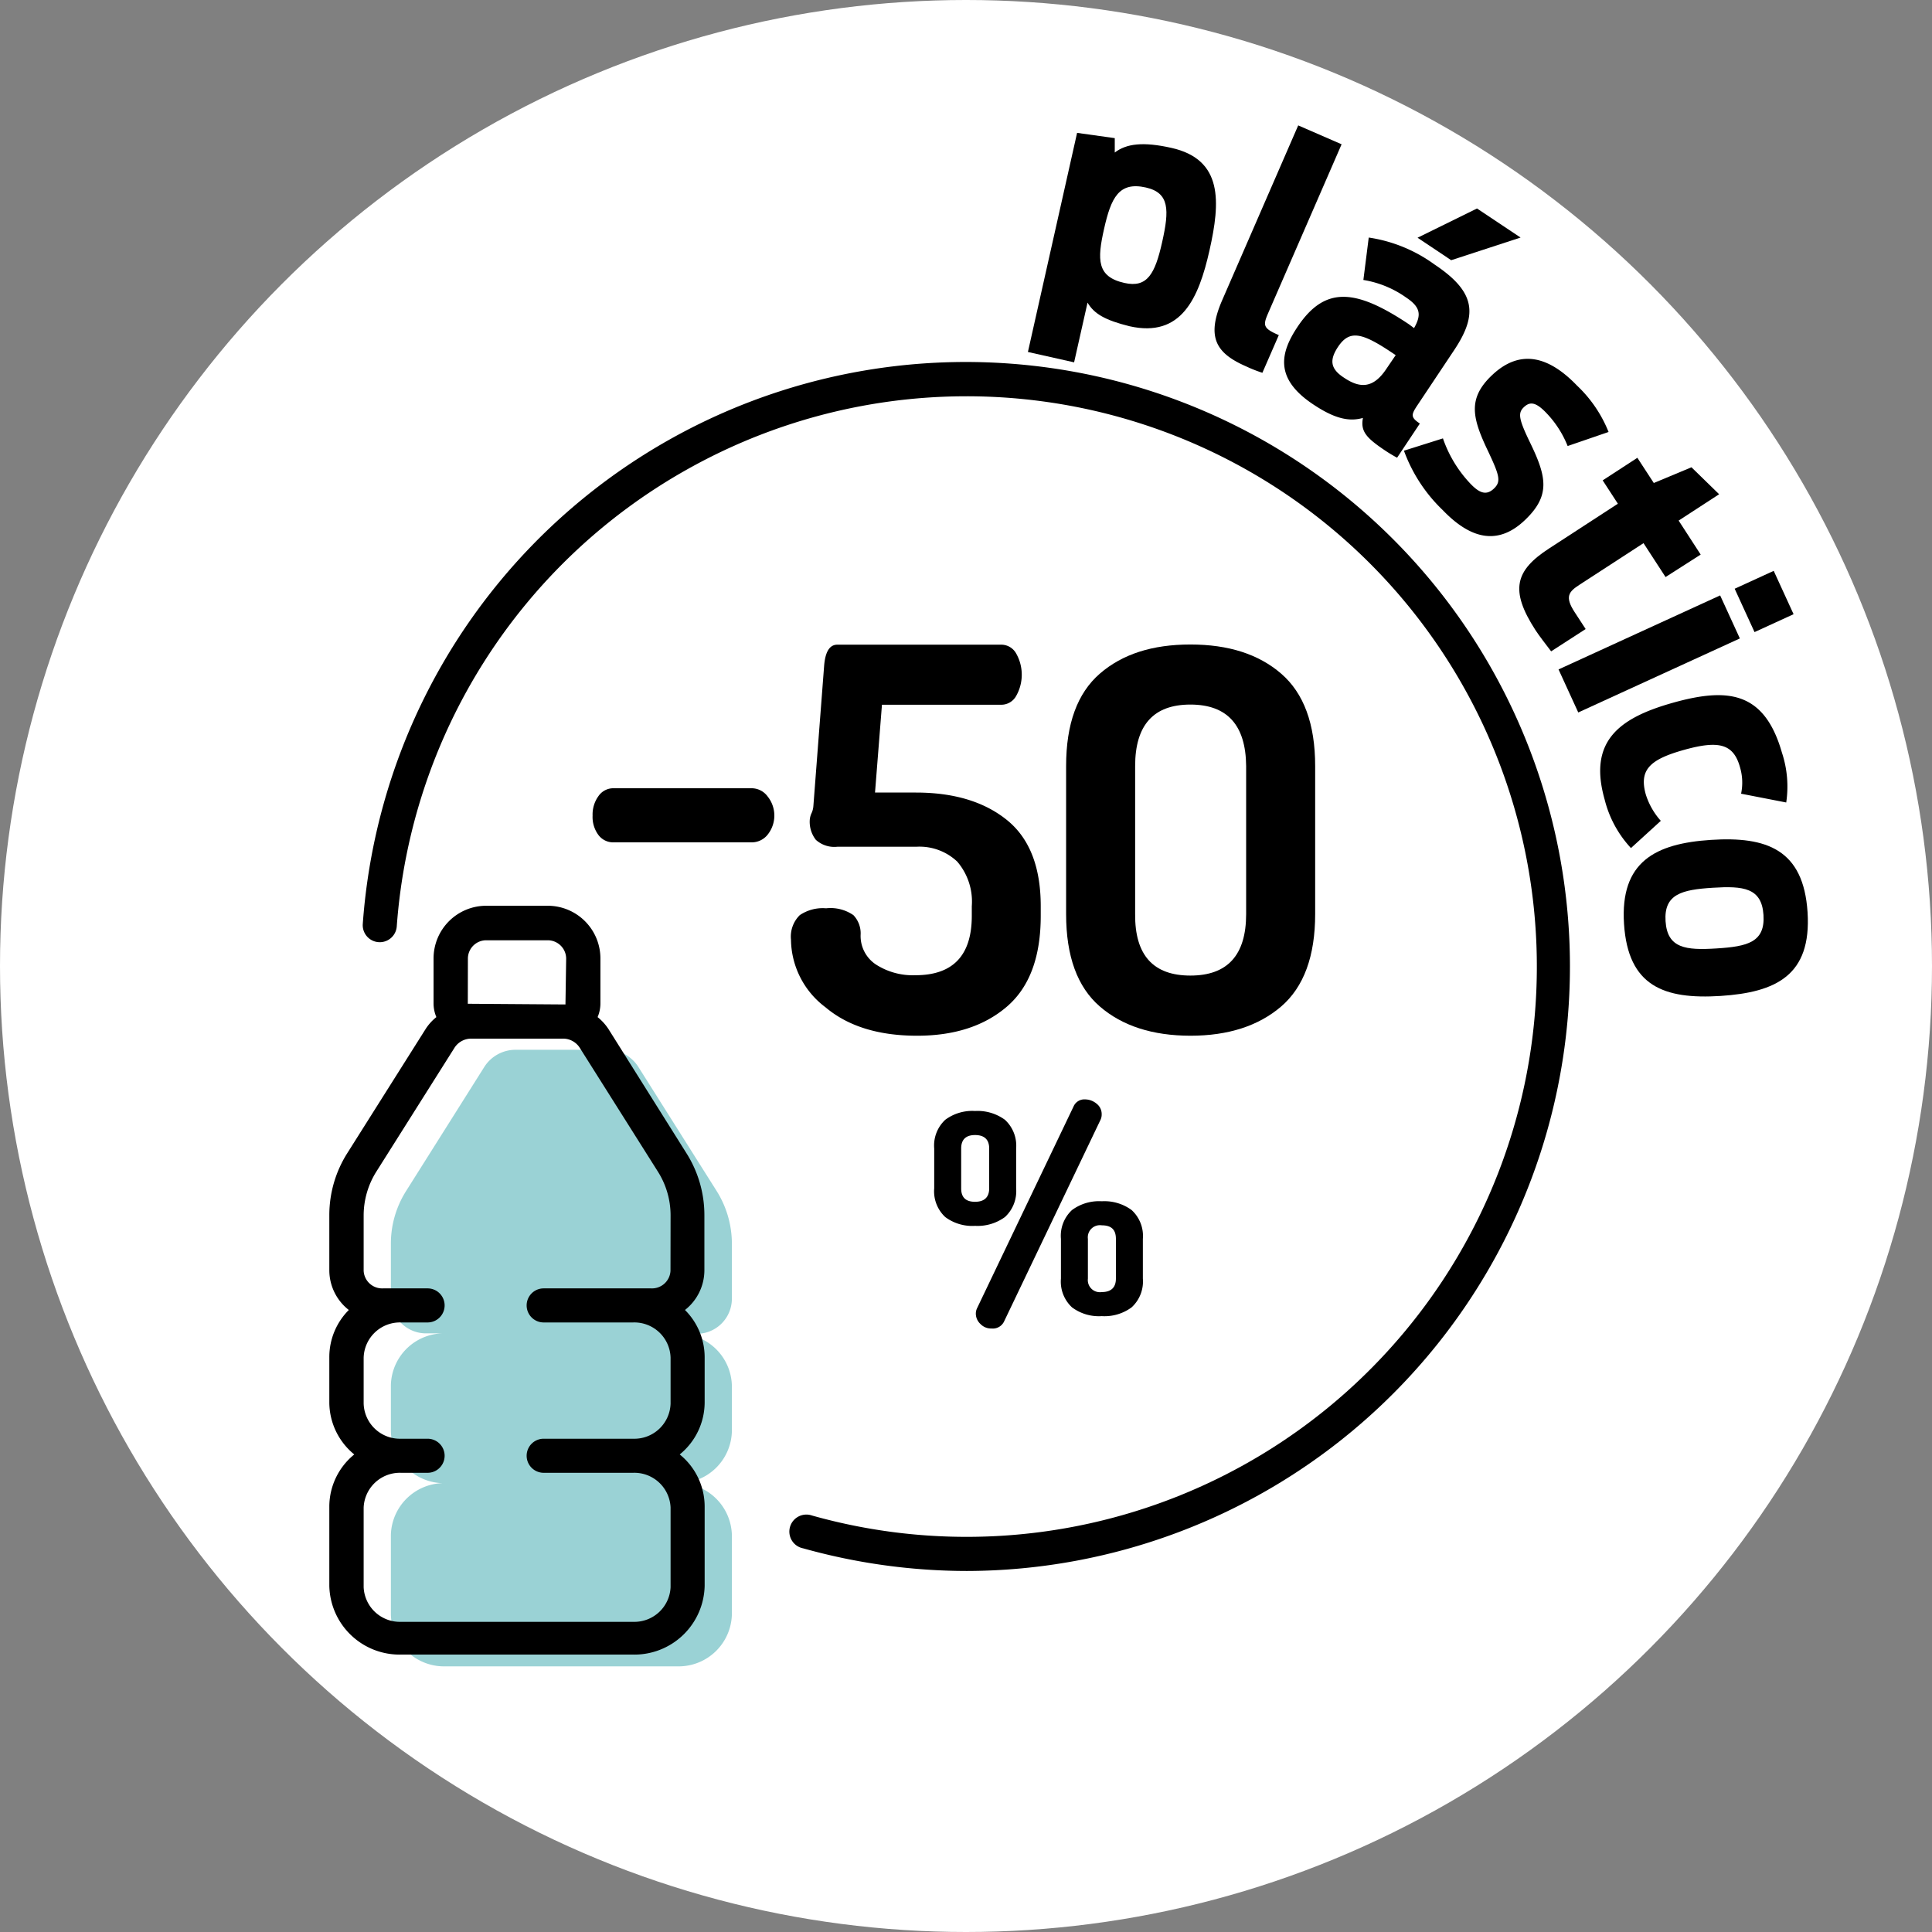 <svg xmlns="http://www.w3.org/2000/svg" width="220" height="220" viewBox="0 0 220 220"><rect x="0" y="0" width="220" height="220" fill="#808080" stroke="none"/><circle cx="110" cy="110" r="110" fill="#fff"/><path d="M83.34,147.9v-6.32a11.29,11.29,0,0,0-1.76-6l-8.91-14.12a4.2,4.2,0,0,0-3.56-1.92H58.74a4.22,4.22,0,0,0-3.57,1.92l-8.9,14.12a11.21,11.21,0,0,0-1.76,6v6.32a4,4,0,0,0,4.15,3.93h2.07a6.05,6.05,0,0,0-6.22,5.89V163a6.05,6.05,0,0,0,6.22,5.89,6.06,6.06,0,0,0-6.22,5.89v9.08a6.06,6.06,0,0,0,6.22,5.89H77.11a6.07,6.07,0,0,0,6.23-5.89v-9.08a6.07,6.07,0,0,0-6.23-5.89A6.06,6.06,0,0,0,83.34,163v-5.23a6.06,6.06,0,0,0-6.23-5.89h2.08A4,4,0,0,0,83.34,147.9Z" fill="#9ad2d5"/><path d="M123.84,34.46c.74,1.27,2,2,4.78,2.69,5.89,1.32,7.87-3.14,9.11-8.65s1.55-10.34-4.34-11.66c-3.21-.72-5.12-.49-6.45.53V15.73l-4.29-.6-5.6,24.95,5.26,1.18Zm1.88-8.39c.8-3.56,1.69-5.41,4.76-4.72,2.71.61,2.67,2.58,1.86,6.2s-1.69,5.26-4.3,4.67C124.9,31.52,124.93,29.58,125.72,26.07Z"/><path d="M141.92,41.73a15.24,15.24,0,0,0,1.83.72l1.87-4.29c-1.8-.78-1.82-1.1-1.21-2.51l8.36-19.22-4.94-2.15-8.66,19.91C137.32,38.45,138.52,40.25,141.92,41.73Z"/><polygon points="173.15 27.05 168.19 23.74 161.42 27.07 165.25 29.63 173.15 27.05"/><path d="M160.43,36.92c-6-4-9.53-4.42-12.68.3-2,3-2.61,5.9,1.79,8.83,2.4,1.6,4.06,2,5.66,1.54-.29,1.53.38,2.27,2.51,3.7a15.72,15.72,0,0,0,1.38.83l2.59-3.89c-1.06-.71-1-1-.28-2.08l4.18-6.27c2.77-4.15,2.39-6.68-2.24-9.77a16.92,16.92,0,0,0-7.48-3.06l-.61,4.83a11.6,11.6,0,0,1,4.87,2c1.67,1.11,1.74,2,.9,3.48ZM157.87,42c-1.54,2.32-3.08,2.19-4.84,1-1.54-1-1.66-2-.67-3.5,1.29-1.93,2.66-1.66,6,.56l.57.38Z"/><path d="M169.27,51c1.47,3.09,1.71,3.8.86,4.62s-1.63.57-2.69-.54a14.21,14.21,0,0,1-3.13-5.16l-4.44,1.4a17.8,17.8,0,0,0,4.43,6.78c3.24,3.37,6.35,4,9.37,1.1,2.86-2.74,2.47-4.85.61-8.7-1.31-2.7-1.47-3.44-.78-4.11s1.35-.65,2.56.61a11.67,11.67,0,0,1,2.45,3.79l4.66-1.6a14.82,14.82,0,0,0-3.58-5.27c-3.09-3.22-6.4-4.35-9.73-1.16C167.19,45.31,167.62,47.47,169.27,51Z"/><path d="M184.23,57.36l-7.84,5.1c-3.83,2.49-4.51,4.72-1.54,9.3.43.66,1.22,1.67,1.78,2.41l3.93-2.54-1.27-1.95c-1.13-1.74-.64-2.31.55-3.08l7.31-4.75,2.51,3.86,4-2.56-2.51-3.87,4.61-3-3.15-3.07L188.32,55l-1.87-2.87L182.5,54.7Z"/><rect x="198.44" y="65.77" width="4.89" height="5.43" transform="translate(-10.27 89.92) rotate(-24.62)"/><rect x="177.68" y="71.76" width="20.24" height="5.39" transform="translate(-13.95 84.98) rotate(-24.61)"/><path d="M189.12,93.47a8.17,8.17,0,0,1-1.71-3c-.79-2.82.47-4,4.39-5.09s5.6-.69,6.34,2a6.13,6.13,0,0,1,.12,3l5.14,1a12.27,12.27,0,0,0-.49-5.68c-2-7-6.2-7.42-12.43-5.67s-9.61,4.46-7.76,11a12.56,12.56,0,0,0,3,5.54Z"/><path d="M205.83,103.88c-.46-7.16-4.67-8.65-11-8.24s-10.36,2.48-9.9,9.57,4.55,8.61,11,8.2C202.23,113,206.29,111.07,205.83,103.88ZM195.47,108c-3.49.22-5.61,0-5.81-3.1s1.88-3.59,5.37-3.81,5.58,0,5.78,3.1S199,107.78,195.47,108Z"/><path d="M85.62,89.76H69.9a2.05,2.05,0,0,0-1.75.89,3.57,3.57,0,0,0-.67,2.22,3.44,3.44,0,0,0,.67,2.22,2.1,2.1,0,0,0,1.75.83H85.62a2.31,2.31,0,0,0,1.78-.86,3.48,3.48,0,0,0,0-4.38A2.26,2.26,0,0,0,85.62,89.76Z"/><path d="M104.24,111.05a7.76,7.76,0,0,1-4.48-1.21A3.89,3.89,0,0,1,98,106.45a3,3,0,0,0-.82-2.24,4.57,4.57,0,0,0-3.11-.78,4.65,4.65,0,0,0-3,.78,3.43,3.43,0,0,0-1,2.79A9.76,9.76,0,0,0,94,114.7q3.84,3.24,10.43,3.24,6.35,0,10.21-3.3t3.87-10.31v-1.14q0-6.72-3.87-9.83T104.3,90.25H99.64l.79-10H114a1.93,1.93,0,0,0,1.71-1,4.9,4.9,0,0,0,0-4.84,1.94,1.94,0,0,0-1.72-1H95.35c-.89,0-1.39.82-1.51,2.47L92.62,91.79a2.29,2.29,0,0,1-.21.81,2.18,2.18,0,0,0-.2.75,3.34,3.34,0,0,0,.69,2.28,3.13,3.13,0,0,0,2.45.79h9A6.26,6.26,0,0,1,109,98.11a7,7,0,0,1,1.66,5.08v1.14Q110.64,111.05,104.24,111.05Z"/><path d="M145.89,114.61c2.57-2.21,3.87-5.72,3.87-10.52V87.23c0-4.8-1.3-8.3-3.87-10.52s-6-3.32-10.34-3.32-7.75,1.1-10.31,3.32-3.84,5.72-3.84,10.52v16.86q0,7.2,3.84,10.52t10.31,3.33Q142,117.94,145.89,114.61Zm-16.63-10.52V87.23q0-7,6.29-7t6.35,7v16.86q0,7-6.35,7T129.26,104.09Z"/><path d="M115.71,135.32v-4.54a4,4,0,0,0-1.28-3.27,5.27,5.27,0,0,0-3.4-1,5.14,5.14,0,0,0-3.39,1,4,4,0,0,0-1.26,3.27v4.54a4,4,0,0,0,1.26,3.27,5.14,5.14,0,0,0,3.39,1,5.27,5.27,0,0,0,3.4-1A4,4,0,0,0,115.71,135.32Zm-3.07,0c0,1-.54,1.53-1.61,1.53s-1.58-.51-1.58-1.53v-4.54c0-1,.52-1.53,1.58-1.53s1.61.51,1.61,1.53Z"/><path d="M122.07,137.79a4,4,0,0,0-1.26,3.28v4.53a4,4,0,0,0,1.26,3.27,5.11,5.11,0,0,0,3.39,1,5.19,5.19,0,0,0,3.4-1,4,4,0,0,0,1.28-3.27v-4.53a4,4,0,0,0-1.28-3.28,5.24,5.24,0,0,0-3.4-1A5.16,5.16,0,0,0,122.07,137.79Zm5,3.28v4.53c0,1-.54,1.53-1.61,1.53a1.38,1.38,0,0,1-1.58-1.53v-4.53a1.38,1.38,0,0,1,1.58-1.54C126.53,139.53,127.07,140,127.07,141.07Z"/><path d="M111.12,149.59a1.61,1.61,0,0,0,.52,1.17,1.69,1.69,0,0,0,1.27.52,1.42,1.42,0,0,0,1.42-.79l11-23a1.4,1.4,0,0,0,.12-.6,1.49,1.49,0,0,0-.59-1.22,2.06,2.06,0,0,0-1.29-.48,1.34,1.34,0,0,0-1.32.8l-11,23A1.42,1.42,0,0,0,111.12,149.59Z"/><path d="M69.28,117.17a5.86,5.86,0,0,0-1.23-1.35,4,4,0,0,0,.32-1.55v-5.13a6,6,0,0,0-6-6h-7a6,6,0,0,0-6,6v5.13a4,4,0,0,0,.32,1.55,5.6,5.6,0,0,0-1.22,1.35l-8.91,14.12a13.2,13.2,0,0,0-2.06,7.07v6.32a5.74,5.74,0,0,0,2.22,4.49,7.58,7.58,0,0,0-2.22,5.32v5.24a7.68,7.68,0,0,0,2.84,5.89,7.66,7.66,0,0,0-2.84,5.89v9.08a8,8,0,0,0,8.16,7.82H72.08a8,8,0,0,0,8.16-7.82v-9.08a7.63,7.63,0,0,0-2.84-5.89,7.65,7.65,0,0,0,2.84-5.89v-5.24A7.61,7.61,0,0,0,78,149.17a5.76,5.76,0,0,0,2.21-4.49v-6.32a13.2,13.2,0,0,0-2.06-7.07Zm-16-8a2.09,2.09,0,0,1,2.09-2.1h7a2.1,2.1,0,0,1,2.1,2.1l-.08,5.21-11.12-.08Zm23.07,35.54a2.11,2.11,0,0,1-2.21,2H61.91a1.94,1.94,0,0,0,0,3.88H72.08a4.13,4.13,0,0,1,4.28,4v5.24a4.13,4.13,0,0,1-4.28,4H61.91a1.94,1.94,0,0,0,0,3.88H72.08a4.13,4.13,0,0,1,4.28,3.95v9.08a4.13,4.13,0,0,1-4.28,3.94H45.69a4.13,4.13,0,0,1-4.28-3.94v-9.08a4.13,4.13,0,0,1,4.28-3.95h3a1.94,1.94,0,1,0,0-3.88h-3a4.13,4.13,0,0,1-4.28-4v-5.24a4.13,4.13,0,0,1,4.28-4h3a1.94,1.94,0,1,0,0-3.88H43.62a2.11,2.11,0,0,1-2.21-2v-6.32a9.39,9.39,0,0,1,1.46-5l8.91-14.12a2.27,2.27,0,0,1,1.92-1H64.07a2.26,2.26,0,0,1,1.92,1l8.91,14.12a9.31,9.31,0,0,1,1.46,5Z"/><path d="M128.53,43.77A68.82,68.82,0,0,0,43.7,91.48a69.28,69.28,0,0,0-2.39,13.73,1.94,1.94,0,0,0,3.87.28,65.07,65.07,0,0,1,33-52A64.94,64.94,0,1,1,92.45,172.57a1.94,1.94,0,1,0-1,3.74,69.35,69.35,0,0,0,18.66,2.58A68.84,68.84,0,0,0,128.53,43.77Z"/></svg>